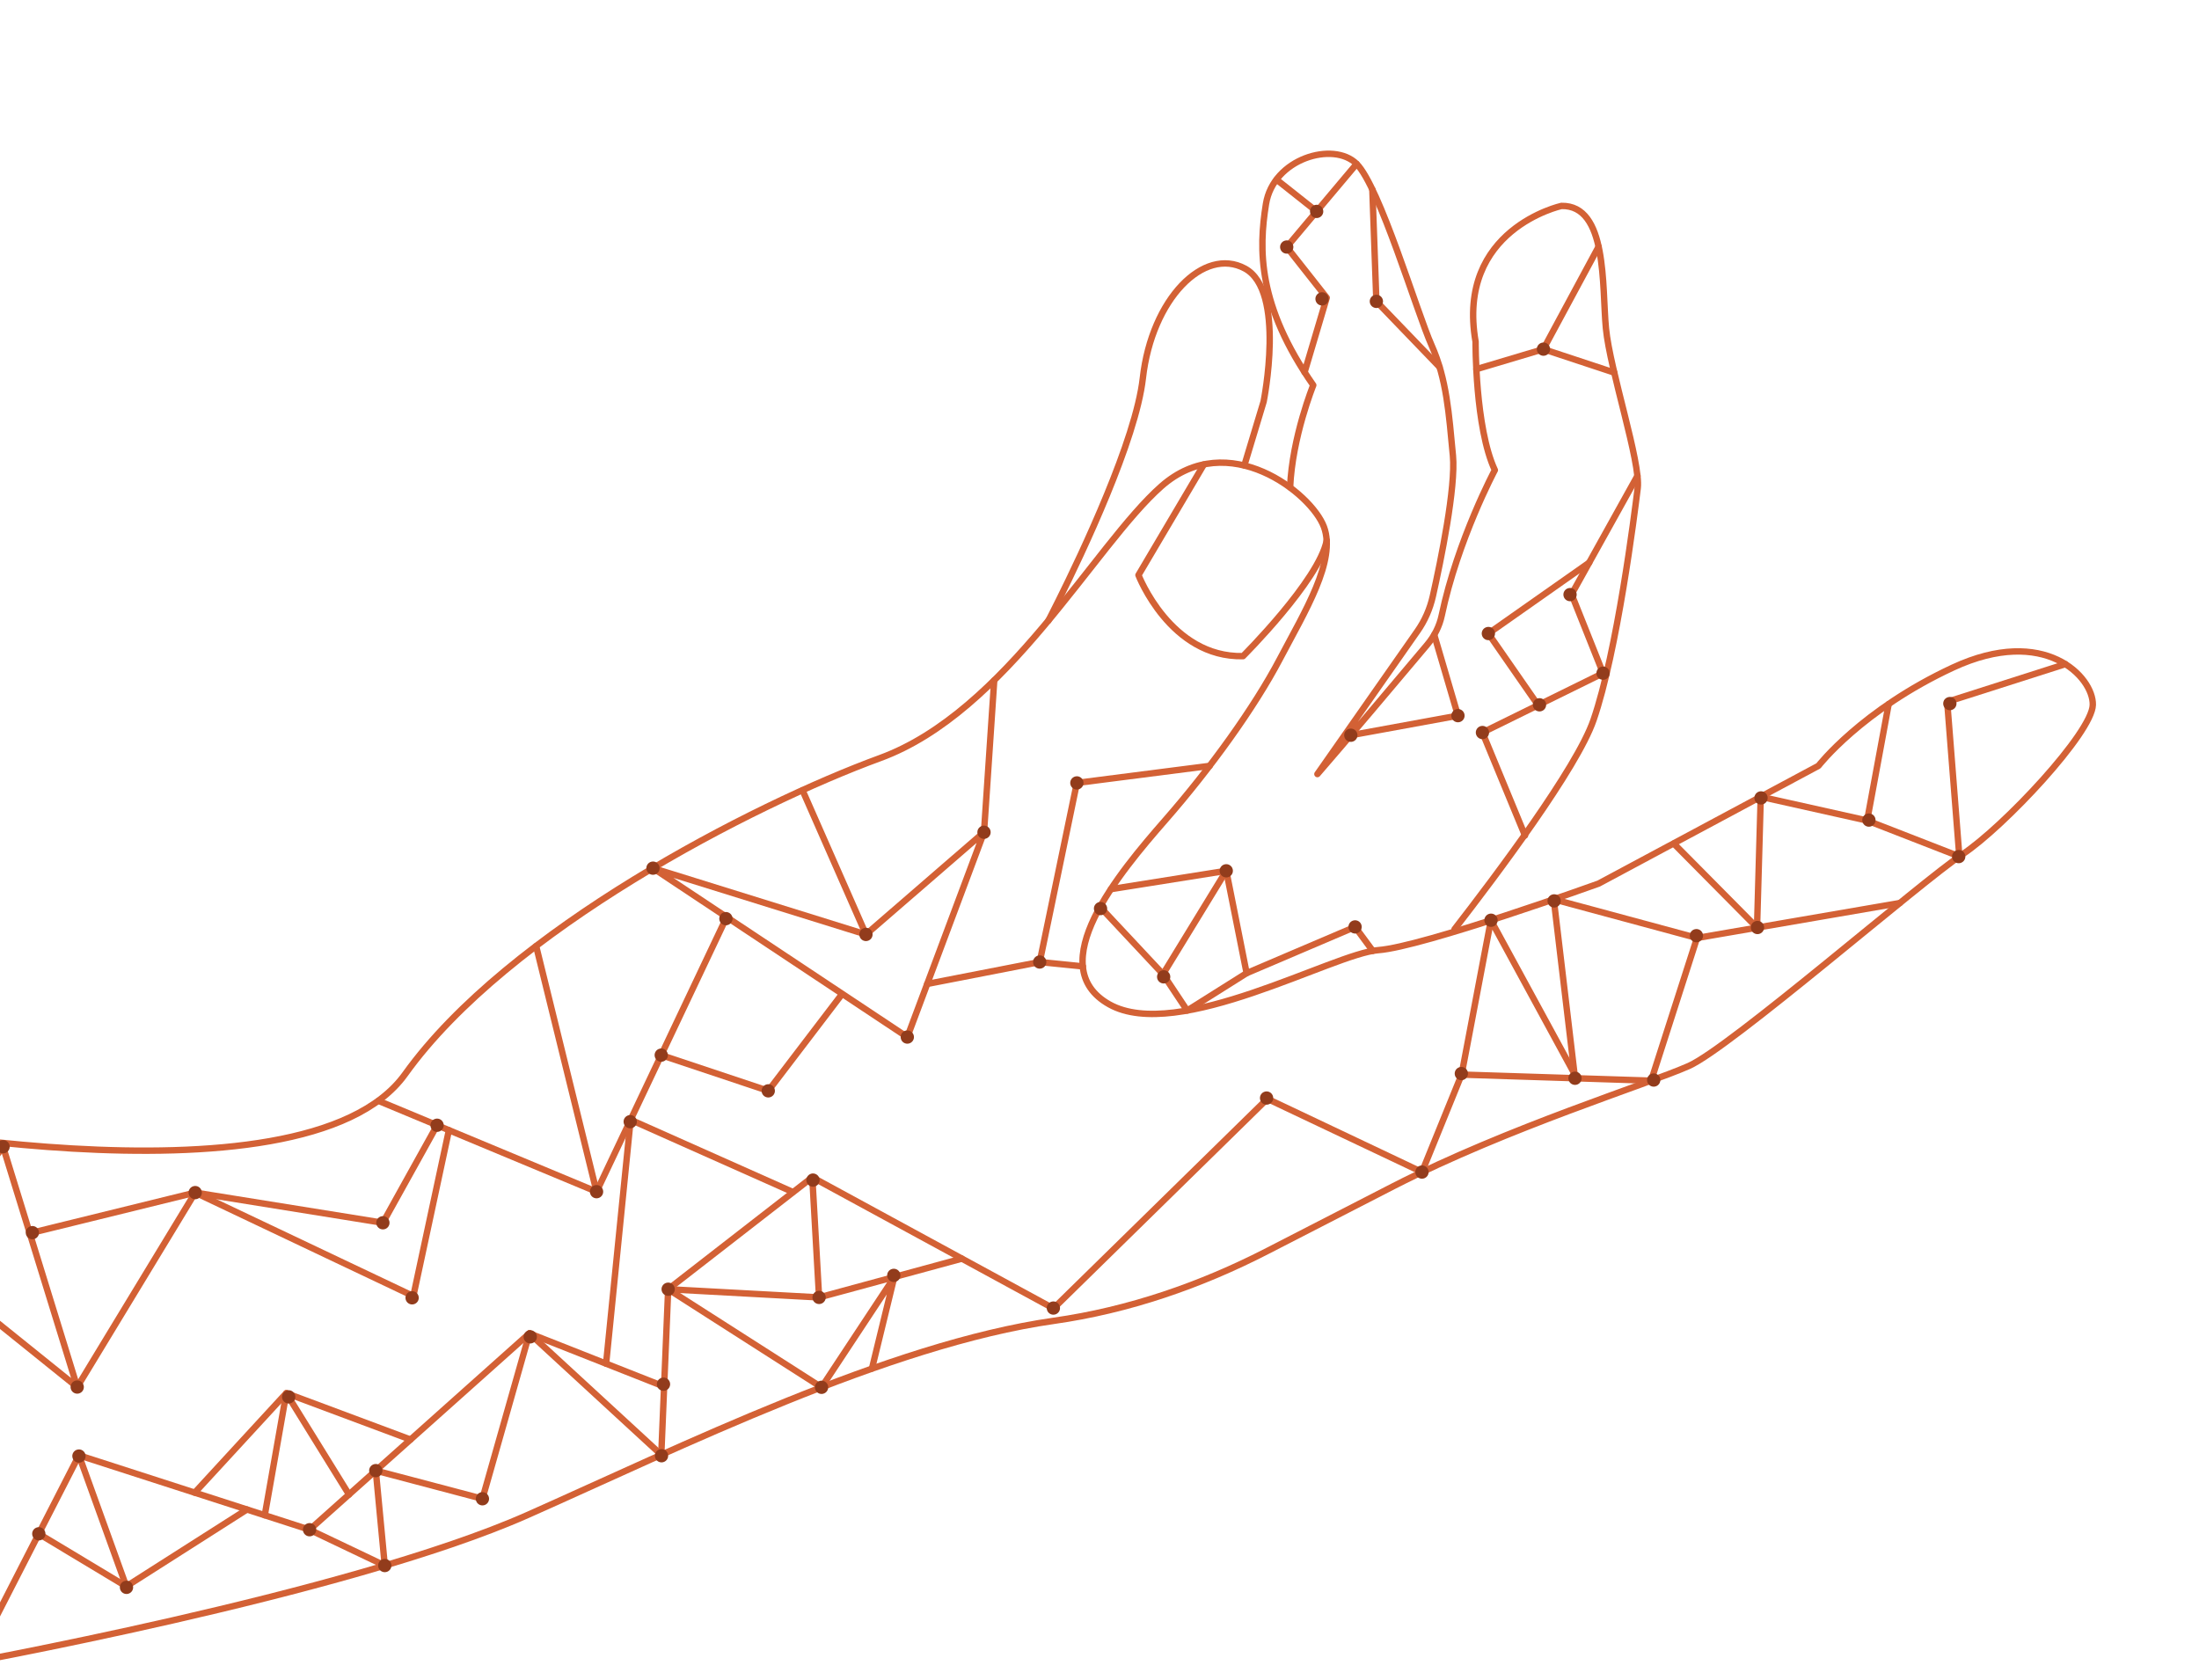 <svg xmlns="http://www.w3.org/2000/svg" width="343" height="262" viewBox="0 0 343 262" fill="none"><path d="M194.092 72.606L194.412 71.545L197.096 62.653C197.096 62.653 200.595 45.351 194.185 41.888C187.776 38.425 179.657 46.614 178.262 58.981C177.168 68.665 168.752 86.384 165.144 93.622C164.148 95.632 163.514 96.834 163.514 96.834" stroke="#D36135" stroke-linecap="round" stroke-linejoin="round"></path><path d="M226.881 144.939C233.377 136.557 245.967 119.829 248.556 112.314C252.242 101.654 254.951 80.194 255.446 76.151C255.942 72.11 251.133 57.802 250.493 51.208C249.864 44.611 250.75 31.977 243.557 32.12C243.557 32.12 227.099 35.746 230.162 53.304C230.162 53.304 230.069 66.672 233.165 73.328C233.165 73.328 227.355 84.203 224.88 96.002C224.525 97.695 223.715 99.258 222.595 100.59C218.638 105.293 209.324 116.354 205.491 120.742L221.08 98.469C222.239 96.821 223.049 94.962 223.495 92.993C224.73 87.491 227.1 75.993 226.626 71.059C225.996 64.462 225.655 59.167 223.311 53.89C220.969 48.623 215.187 29.114 211.594 25.549C208.002 21.985 198.615 24.716 197.466 31.814C196.319 38.922 196.15 47.597 204.843 60.082C204.843 60.082 201.562 68.18 201.232 76.027" stroke="#D36135" stroke-linecap="round" stroke-linejoin="round"></path><path d="M-7.391 259.852C-7.391 259.852 54.152 248.79 82.257 236.329C105.968 225.804 138.625 209.687 164.363 206.029C176.033 204.373 187.273 200.498 197.748 195.1C203.57 192.094 210.297 188.642 217.381 185.008C235.325 175.828 256.948 169.146 263.417 166.276C269.885 163.406 299.673 137.513 306.107 133.257C312.531 129.003 326.353 114.276 326.436 109.934C326.52 105.592 318.918 97.498 304.644 104.116C290.38 110.732 283.64 119.458 283.64 119.458L249.359 137.824C249.359 137.824 221.918 147.703 214.973 148.206C208.028 148.71 183.73 162.644 173.047 156.672C162.376 150.706 174.62 136.092 181.72 127.974C188.821 119.856 195.678 110.318 199.615 102.83C203.555 95.352 208.455 87.437 206.509 82.189C204.563 76.941 191.579 66.642 181.145 75.855C170.711 85.068 157.001 111.031 137.265 118.254C117.538 125.473 79.246 145.143 63.192 167.551C47.139 189.96 -28.546 173.943 -28.546 173.943" stroke="#D36135" stroke-linecap="round" stroke-linejoin="round"></path><path d="M187.77 72.46L177.579 89.707C177.579 89.707 182.537 102.604 193.886 102.348C193.886 102.348 205.731 90.537 206.944 84.301" stroke="#D36135" stroke-linecap="round" stroke-linejoin="round"></path><path d="M296.333 140.86L264.696 146.308L257.545 168.566L227.98 167.619L232.55 143.544L245.434 167.224" stroke="#D36135" stroke-linecap="round" stroke-linejoin="round"></path><path d="M227.98 167.619L221.798 182.823L197.685 171.394L164.32 204.095L126.701 183.637L104.221 201.097L103.146 226.921" stroke="#D36135" stroke-linecap="round" stroke-linejoin="round"></path><path d="M294.594 109.822L291.233 127.988L274.641 124.282" stroke="#D36135" stroke-linecap="round" stroke-linejoin="round"></path><path d="M291.233 127.988L305.618 133.589L303.723 109.478L322.15 103.592" stroke="#D36135" stroke-linecap="round" stroke-linejoin="round"></path><path d="M264.696 146.308L242.354 140.276L245.671 168.19" stroke="#D36135" stroke-linecap="round" stroke-linejoin="round"></path><path d="M274.641 124.282L274.062 144.691L261.074 131.582" stroke="#D36135" stroke-linecap="round" stroke-linejoin="round"></path><path d="M128.146 216.396L104.222 201.097" stroke="#D36135" stroke-linecap="round" stroke-linejoin="round"></path><path d="M126.701 183.637L127.761 202.375L104.222 201.097" stroke="#D36135" stroke-linecap="round" stroke-linejoin="round"></path><path d="M150.026 196.327L127.761 202.375" stroke="#D36135" stroke-linecap="round" stroke-linejoin="round"></path><path d="M136.008 213.48L139.479 199.238L128.146 216.397" stroke="#D36135" stroke-linecap="round" stroke-linejoin="round"></path><path d="M103.582 216.279L82.575 207.986L48.288 238.61L12.317 227.003L-4.208 259.259" stroke="#D36135" stroke-linecap="round" stroke-linejoin="round"></path><path d="M82.575 207.986L75.249 233.784L58.615 229.391" stroke="#D36135" stroke-linecap="round" stroke-linejoin="round"></path><path d="M103.146 226.921L82.575 207.986" stroke="#D36135" stroke-linecap="round" stroke-linejoin="round"></path><path d="M58.615 229.392L60.018 244.199L48.288 238.61" stroke="#D36135" stroke-linecap="round" stroke-linejoin="round"></path><path d="M38.52 235.455L19.694 247.451L12.317 227.003" stroke="#D36135" stroke-linecap="round" stroke-linejoin="round"></path><path d="M6.053 239.247L19.694 247.451" stroke="#D36135" stroke-linecap="round" stroke-linejoin="round"></path><path d="M30.372 232.831L44.655 217.314L64.038 224.549" stroke="#D36135" stroke-linecap="round" stroke-linejoin="round"></path><path d="M54.44 233.124L44.655 217.314L41.298 236.356" stroke="#D36135" stroke-linecap="round" stroke-linejoin="round"></path><path d="M153.486 129.816L141.523 161.764L101.853 135.418L135.071 145.758L153.486 129.816Z" stroke="#D36135" stroke-linecap="round" stroke-linejoin="round"></path><path d="M113.226 143.292L93.05 185.882L59.038 171.712" stroke="#D36135" stroke-linecap="round" stroke-linejoin="round"></path><path d="M155.078 106.137L153.486 129.817" stroke="#D36135" stroke-linecap="round" stroke-linejoin="round"></path><path d="M93.05 185.882L83.628 147.583" stroke="#D36135" stroke-linecap="round" stroke-linejoin="round"></path><path d="M131.313 155.094L119.834 170.153L103.142 164.581" stroke="#D36135" stroke-linecap="round" stroke-linejoin="round"></path><path d="M70.023 176.289L64.471 202.169L30.448 186.025L12.044 216.356L-12.503 196.592L0.476 178.87L12.044 216.356" stroke="#D36135" stroke-linecap="round" stroke-linejoin="round"></path><path d="M68.174 175.518L59.724 190.731L30.449 186.025L4.644 192.373" stroke="#D36135" stroke-linecap="round" stroke-linejoin="round"></path><path d="M188.683 119.467L167.971 122.122L162.175 150.058L144.63 153.476" stroke="#D36135" stroke-linecap="round" stroke-linejoin="round"></path><path d="M162.174 150.059L168.903 150.738" stroke="#D36135" stroke-linecap="round" stroke-linejoin="round"></path><path d="M125.174 123.267L135.071 145.758" stroke="#D36135" stroke-linecap="round" stroke-linejoin="round"></path><path d="M123.639 185.922L98.363 174.664L94.537 212.714" stroke="#D36135" stroke-linecap="round" stroke-linejoin="round"></path><path d="M237.868 130.328L231.232 114.262L250.045 105.006L245.136 92.699L255.406 74.228" stroke="#D36135" stroke-linecap="round" stroke-linejoin="round"></path><path d="M239.913 109.992L232.156 98.819L247.885 87.764" stroke="#D36135" stroke-linecap="round" stroke-linejoin="round"></path><path d="M210.7 114.685L227.414 111.63L223.711 99.026" stroke="#D36135" stroke-linecap="round" stroke-linejoin="round"></path><path d="M251.791 58.116L240.738 54.464L230.285 57.585" stroke="#D36135" stroke-linecap="round" stroke-linejoin="round"></path><path d="M249.349 38.482L240.738 54.463" stroke="#D36135" stroke-linecap="round" stroke-linejoin="round"></path><path d="M224.538 57.244L214.687 47.009L214.06 29.56" stroke="#D36135" stroke-linecap="round" stroke-linejoin="round"></path><path d="M203.489 58.059L206.94 46.443L200.703 38.531L205.37 32.976L211.6 25.569" stroke="#D36135" stroke-linecap="round" stroke-linejoin="round"></path><path d="M199.123 28.026L205.37 32.976" stroke="#D36135" stroke-linecap="round" stroke-linejoin="round"></path><path d="M214.124 148.32L211.366 144.582L194.449 151.797L191.272 135.831L173.284 138.693" stroke="#D36135" stroke-linecap="round" stroke-linejoin="round"></path><path d="M171.601 141.474L181.406 151.952L191.272 135.831" stroke="#D36135" stroke-linecap="round" stroke-linejoin="round"></path><path d="M194.449 151.797L185.18 157.628L181.406 151.952" stroke="#D36135" stroke-linecap="round" stroke-linejoin="round"></path><path d="M304.512 133.861C304.375 133.303 304.713 132.744 305.271 132.607C305.829 132.47 306.387 132.808 306.524 133.366C306.662 133.924 306.324 134.482 305.766 134.62C305.208 134.757 304.649 134.419 304.512 133.861Z" fill="#923C1C"></path><path d="M303.131 109.993C302.994 109.435 303.332 108.877 303.89 108.739C304.448 108.602 305.006 108.94 305.144 109.498C305.281 110.056 304.943 110.615 304.385 110.752C303.827 110.889 303.268 110.551 303.131 109.993Z" fill="#923C1C"></path><path d="M290.505 128.167C290.368 127.609 290.706 127.05 291.264 126.913C291.822 126.775 292.381 127.113 292.518 127.671C292.655 128.229 292.317 128.788 291.759 128.925C291.201 129.063 290.643 128.725 290.505 128.167Z" fill="#923C1C"></path><path d="M273.679 124.709C273.542 124.151 273.88 123.592 274.438 123.455C274.996 123.318 275.554 123.656 275.691 124.214C275.829 124.772 275.491 125.331 274.933 125.468C274.375 125.605 273.816 125.267 273.679 124.709Z" fill="#923C1C"></path><path d="M273.125 144.921C272.987 144.363 273.325 143.805 273.883 143.667C274.441 143.53 275 143.868 275.137 144.426C275.274 144.984 274.936 145.543 274.378 145.68C273.821 145.817 273.262 145.479 273.125 144.921Z" fill="#923C1C"></path><path d="M263.601 146.197C263.464 145.639 263.802 145.08 264.36 144.943C264.918 144.806 265.477 145.144 265.614 145.702C265.751 146.26 265.413 146.818 264.855 146.956C264.297 147.093 263.738 146.755 263.601 146.197Z" fill="#923C1C"></path><path d="M256.937 168.715C256.8 168.157 257.138 167.599 257.696 167.462C258.254 167.324 258.812 167.662 258.95 168.22C259.087 168.778 258.749 169.337 258.191 169.474C257.633 169.611 257.074 169.273 256.937 168.715Z" fill="#923C1C"></path><path d="M244.665 168.438C244.527 167.88 244.865 167.321 245.423 167.184C245.981 167.047 246.54 167.385 246.677 167.943C246.815 168.501 246.476 169.059 245.919 169.197C245.361 169.334 244.802 168.996 244.665 168.438Z" fill="#923C1C"></path><path d="M226.934 167.707C226.797 167.149 227.135 166.59 227.693 166.453C228.251 166.315 228.81 166.654 228.947 167.211C229.084 167.769 228.746 168.328 228.188 168.465C227.63 168.603 227.071 168.265 226.934 167.707Z" fill="#923C1C"></path><path d="M220.792 183.07C220.655 182.512 220.993 181.954 221.551 181.816C222.109 181.679 222.667 182.017 222.805 182.575C222.942 183.133 222.604 183.692 222.046 183.829C221.488 183.966 220.929 183.628 220.792 183.07Z" fill="#923C1C"></path><path d="M196.555 171.524C196.418 170.966 196.756 170.408 197.314 170.27C197.871 170.133 198.43 170.471 198.567 171.029C198.705 171.587 198.367 172.146 197.809 172.283C197.251 172.42 196.692 172.082 196.555 171.524Z" fill="#923C1C"></path><path d="M163.299 204.283C163.162 203.725 163.5 203.166 164.058 203.029C164.616 202.892 165.175 203.23 165.312 203.788C165.449 204.346 165.111 204.904 164.553 205.042C163.995 205.179 163.437 204.841 163.299 204.283Z" fill="#923C1C"></path><path d="M126.562 183.069C126.006 183.206 125.666 183.767 125.803 184.323C125.94 184.879 126.501 185.219 127.057 185.082C127.612 184.945 127.952 184.384 127.815 183.828C127.679 183.272 127.117 182.932 126.562 183.069Z" fill="#923C1C"></path><path d="M126.754 202.622C126.617 202.064 126.955 201.506 127.513 201.369C128.071 201.231 128.629 201.569 128.767 202.127C128.904 202.685 128.566 203.244 128.008 203.381C127.45 203.518 126.891 203.18 126.754 202.622Z" fill="#923C1C"></path><path d="M103.215 201.344C103.078 200.786 103.416 200.228 103.974 200.09C104.532 199.953 105.09 200.291 105.228 200.849C105.365 201.407 105.027 201.966 104.469 202.103C103.911 202.24 103.352 201.902 103.215 201.344Z" fill="#923C1C"></path><path d="M102.177 227.318C102.04 226.76 102.378 226.202 102.936 226.064C103.494 225.927 104.052 226.265 104.189 226.823C104.327 227.381 103.989 227.94 103.431 228.077C102.873 228.214 102.314 227.876 102.177 227.318Z" fill="#923C1C"></path><path d="M102.485 216.158C102.348 215.6 102.686 215.042 103.244 214.904C103.802 214.767 104.36 215.105 104.498 215.663C104.635 216.221 104.297 216.78 103.739 216.917C103.181 217.054 102.622 216.716 102.485 216.158Z" fill="#923C1C"></path><path d="M81.701 208.771C81.564 208.213 81.902 207.655 82.46 207.517C83.018 207.38 83.577 207.718 83.714 208.276C83.851 208.834 83.513 209.393 82.955 209.53C82.397 209.667 81.838 209.329 81.701 208.771Z" fill="#923C1C"></path><path d="M75.001 232.778C74.446 232.914 74.106 233.476 74.243 234.032C74.379 234.587 74.941 234.927 75.497 234.79C76.052 234.654 76.392 234.092 76.255 233.536C76.119 232.981 75.557 232.641 75.001 232.778Z" fill="#923C1C"></path><path d="M57.608 229.639C57.471 229.081 57.809 228.522 58.367 228.385C58.925 228.248 59.484 228.586 59.621 229.144C59.758 229.702 59.42 230.26 58.862 230.398C58.304 230.535 57.746 230.197 57.608 229.639Z" fill="#923C1C"></path><path d="M59.011 244.446C58.874 243.888 59.212 243.33 59.77 243.192C60.328 243.055 60.886 243.393 61.023 243.951C61.161 244.509 60.823 245.068 60.265 245.205C59.707 245.342 59.148 245.004 59.011 244.446Z" fill="#923C1C"></path><path d="M47.281 238.857C47.144 238.3 47.482 237.741 48.04 237.604C48.598 237.466 49.157 237.804 49.294 238.362C49.431 238.92 49.093 239.479 48.535 239.616C47.977 239.753 47.419 239.415 47.281 238.857Z" fill="#923C1C"></path><path d="M44.022 218.136C43.885 217.578 44.223 217.019 44.781 216.882C45.339 216.745 45.897 217.083 46.035 217.641C46.172 218.199 45.834 218.757 45.276 218.895C44.718 219.032 44.159 218.694 44.022 218.136Z" fill="#923C1C"></path><path d="M18.724 247.848C18.587 247.29 18.924 246.732 19.483 246.594C20.04 246.457 20.599 246.795 20.736 247.353C20.874 247.911 20.535 248.47 19.978 248.607C19.42 248.744 18.861 248.406 18.724 247.848Z" fill="#923C1C"></path><path d="M5.046 239.495C4.909 238.937 5.247 238.379 5.805 238.241C6.363 238.104 6.921 238.442 7.059 239C7.196 239.558 6.858 240.117 6.3 240.254C5.742 240.391 5.183 240.053 5.046 239.495Z" fill="#923C1C"></path><path d="M11.308 227.367C11.171 226.809 11.509 226.251 12.067 226.113C12.625 225.976 13.184 226.314 13.321 226.872C13.458 227.43 13.12 227.989 12.562 228.126C12.004 228.263 11.445 227.925 11.308 227.367Z" fill="#923C1C"></path><path d="M11.037 216.603C10.9 216.045 11.238 215.487 11.796 215.349C12.354 215.212 12.912 215.55 13.05 216.108C13.187 216.666 12.849 217.225 12.291 217.362C11.733 217.499 11.175 217.161 11.037 216.603Z" fill="#923C1C"></path><path d="M-0.53 179.117C-0.667 178.56 -0.329 178.001 0.229 177.864C0.787 177.726 1.345 178.064 1.482 178.622C1.62 179.18 1.282 179.739 0.724 179.876C0.166 180.013 -0.393 179.675 -0.53 179.117Z" fill="#923C1C"></path><path d="M4.046 192.52C3.908 191.962 4.246 191.404 4.804 191.266C5.362 191.129 5.921 191.467 6.058 192.025C6.195 192.583 5.857 193.142 5.299 193.279C4.741 193.416 4.183 193.078 4.046 192.52Z" fill="#923C1C"></path><path d="M29.442 186.273C29.305 185.715 29.643 185.156 30.201 185.019C30.759 184.881 31.317 185.219 31.455 185.777C31.592 186.335 31.254 186.894 30.696 187.031C30.138 187.169 29.579 186.83 29.442 186.273Z" fill="#923C1C"></path><path d="M58.717 190.979C58.58 190.421 58.918 189.862 59.476 189.725C60.034 189.588 60.592 189.926 60.73 190.484C60.867 191.042 60.529 191.601 59.971 191.738C59.413 191.875 58.854 191.537 58.717 190.979Z" fill="#923C1C"></path><path d="M63.276 202.685C63.139 202.127 63.477 201.568 64.035 201.431C64.593 201.294 65.152 201.632 65.289 202.19C65.426 202.747 65.088 203.306 64.53 203.443C63.972 203.581 63.414 203.243 63.276 202.685Z" fill="#923C1C"></path><path d="M67.168 175.766C67.031 175.208 67.369 174.65 67.927 174.512C68.485 174.375 69.043 174.713 69.181 175.271C69.318 175.829 68.98 176.388 68.422 176.525C67.864 176.662 67.305 176.324 67.168 175.766Z" fill="#923C1C"></path><path d="M92.044 186.13C91.907 185.572 92.245 185.013 92.803 184.876C93.361 184.739 93.919 185.077 94.057 185.635C94.194 186.193 93.856 186.751 93.298 186.888C92.74 187.026 92.181 186.688 92.044 186.13Z" fill="#923C1C"></path><path d="M97.294 175.212C97.156 174.655 97.494 174.096 98.052 173.959C98.61 173.821 99.169 174.159 99.306 174.717C99.443 175.275 99.105 175.834 98.547 175.971C97.99 176.108 97.431 175.77 97.294 175.212Z" fill="#923C1C"></path><path d="M102.135 164.829C101.998 164.271 102.336 163.712 102.894 163.575C103.452 163.438 104.011 163.776 104.148 164.334C104.285 164.891 103.947 165.45 103.389 165.587C102.831 165.725 102.273 165.387 102.135 164.829Z" fill="#923C1C"></path><path d="M118.827 170.401C118.69 169.843 119.028 169.284 119.586 169.147C120.144 169.01 120.703 169.348 120.84 169.906C120.977 170.464 120.639 171.022 120.081 171.16C119.523 171.297 118.965 170.959 118.827 170.401Z" fill="#923C1C"></path><path d="M112.219 143.54C112.082 142.982 112.42 142.423 112.978 142.286C113.536 142.149 114.095 142.487 114.232 143.045C114.369 143.603 114.031 144.161 113.473 144.299C112.915 144.436 112.357 144.098 112.219 143.54Z" fill="#923C1C"></path><path d="M100.847 135.666C100.71 135.108 101.048 134.549 101.606 134.412C102.163 134.274 102.722 134.613 102.859 135.17C102.997 135.728 102.659 136.287 102.101 136.424C101.543 136.562 100.984 136.224 100.847 135.666Z" fill="#923C1C"></path><path d="M134.065 146.006C133.927 145.448 134.265 144.889 134.823 144.752C135.381 144.615 135.94 144.953 136.077 145.511C136.214 146.069 135.876 146.627 135.318 146.765C134.76 146.902 134.202 146.564 134.065 146.006Z" fill="#923C1C"></path><path d="M140.517 162.012C140.379 161.454 140.718 160.895 141.275 160.758C141.833 160.62 142.392 160.958 142.529 161.516C142.667 162.074 142.329 162.633 141.771 162.77C141.213 162.908 140.654 162.569 140.517 162.012Z" fill="#923C1C"></path><path d="M152.48 130.064C152.342 129.506 152.68 128.947 153.238 128.81C153.796 128.673 154.355 129.011 154.492 129.569C154.629 130.127 154.291 130.685 153.733 130.823C153.176 130.96 152.617 130.622 152.48 130.064Z" fill="#923C1C"></path><path d="M166.964 122.369C166.827 121.811 167.165 121.253 167.723 121.115C168.281 120.978 168.84 121.316 168.977 121.874C169.114 122.432 168.776 122.991 168.218 123.128C167.66 123.265 167.102 122.927 166.964 122.369Z" fill="#923C1C"></path><path d="M161.168 150.306C161.031 149.748 161.369 149.189 161.927 149.052C162.485 148.915 163.043 149.253 163.181 149.811C163.318 150.369 162.98 150.927 162.422 151.065C161.864 151.202 161.305 150.864 161.168 150.306Z" fill="#923C1C"></path><path d="M181.261 151.365C180.706 151.501 180.366 152.063 180.503 152.618C180.639 153.174 181.201 153.514 181.756 153.377C182.312 153.24 182.652 152.679 182.515 152.123C182.378 151.568 181.817 151.228 181.261 151.365Z" fill="#923C1C"></path><path d="M190.265 136.079C190.128 135.521 190.466 134.962 191.024 134.825C191.582 134.688 192.141 135.026 192.278 135.584C192.415 136.142 192.077 136.7 191.519 136.838C190.961 136.975 190.403 136.637 190.265 136.079Z" fill="#923C1C"></path><path d="M210.359 144.83C210.222 144.272 210.56 143.713 211.118 143.576C211.676 143.439 212.235 143.777 212.372 144.335C212.509 144.892 212.171 145.451 211.613 145.588C211.055 145.726 210.497 145.388 210.359 144.83Z" fill="#923C1C"></path><path d="M209.693 114.932C209.556 114.374 209.894 113.816 210.452 113.679C211.01 113.541 211.568 113.879 211.706 114.437C211.843 114.995 211.505 115.554 210.947 115.691C210.389 115.828 209.83 115.49 209.693 114.932Z" fill="#923C1C"></path><path d="M226.407 111.877C226.27 111.319 226.608 110.76 227.166 110.623C227.724 110.486 228.283 110.824 228.42 111.382C228.557 111.94 228.219 112.498 227.661 112.636C227.103 112.773 226.545 112.435 226.407 111.877Z" fill="#923C1C"></path><path d="M230.225 114.509C230.088 113.951 230.426 113.393 230.984 113.255C231.542 113.118 232.101 113.456 232.238 114.014C232.375 114.572 232.037 115.131 231.479 115.268C230.921 115.405 230.362 115.067 230.225 114.509Z" fill="#923C1C"></path><path d="M239.125 110.185C238.988 109.627 239.326 109.069 239.884 108.931C240.442 108.794 241 109.132 241.138 109.69C241.275 110.248 240.937 110.807 240.379 110.944C239.821 111.081 239.262 110.743 239.125 110.185Z" fill="#923C1C"></path><path d="M231.149 99.067C231.012 98.508 231.35 97.95 231.908 97.813C232.466 97.675 233.024 98.013 233.162 98.571C233.299 99.129 232.961 99.688 232.403 99.825C231.845 99.963 231.286 99.624 231.149 99.067Z" fill="#923C1C"></path><path d="M239.742 54.709C239.605 54.151 239.943 53.592 240.501 53.455C241.058 53.317 241.617 53.656 241.754 54.213C241.892 54.771 241.554 55.33 240.996 55.467C240.438 55.605 239.879 55.267 239.742 54.709Z" fill="#923C1C"></path><path d="M204.364 33.224C204.227 32.666 204.565 32.107 205.123 31.97C205.681 31.833 206.239 32.171 206.376 32.729C206.514 33.287 206.176 33.845 205.618 33.983C205.06 34.12 204.501 33.782 204.364 33.224Z" fill="#923C1C"></path><path d="M199.697 38.778C199.56 38.22 199.898 37.661 200.456 37.524C201.014 37.387 201.572 37.725 201.709 38.283C201.847 38.841 201.509 39.4 200.951 39.537C200.393 39.674 199.834 39.336 199.697 38.778Z" fill="#923C1C"></path><path d="M205.206 46.869C205.068 46.311 205.406 45.753 205.964 45.615C206.522 45.478 207.081 45.816 207.218 46.374C207.356 46.932 207.017 47.491 206.46 47.628C205.902 47.765 205.343 47.427 205.206 46.869Z" fill="#923C1C"></path><path d="M213.68 47.257C213.543 46.699 213.881 46.14 214.439 46.003C214.997 45.866 215.556 46.204 215.693 46.762C215.83 47.32 215.492 47.878 214.934 48.016C214.376 48.153 213.818 47.815 213.68 47.257Z" fill="#923C1C"></path><path d="M249.038 105.253C248.901 104.695 249.239 104.137 249.797 103.999C250.355 103.862 250.914 104.2 251.051 104.758C251.188 105.316 250.85 105.875 250.292 106.012C249.734 106.149 249.175 105.811 249.038 105.253Z" fill="#923C1C"></path><path d="M243.888 92.995C243.751 92.437 244.089 91.879 244.647 91.741C245.205 91.604 245.764 91.942 245.901 92.5C246.038 93.058 245.7 93.617 245.142 93.754C244.584 93.891 244.026 93.553 243.888 92.995Z" fill="#923C1C"></path><path d="M170.656 141.97C170.519 141.412 170.857 140.854 171.415 140.716C171.973 140.579 172.531 140.917 172.668 141.475C172.806 142.033 172.468 142.592 171.91 142.729C171.352 142.866 170.793 142.528 170.656 141.97Z" fill="#923C1C"></path><path d="M138.408 199.185C138.271 198.627 138.609 198.068 139.167 197.931C139.725 197.794 140.284 198.132 140.421 198.69C140.558 199.247 140.22 199.806 139.662 199.943C139.104 200.081 138.546 199.743 138.408 199.185Z" fill="#923C1C"></path><path d="M127.139 216.644C127.002 216.086 127.34 215.527 127.898 215.39C128.456 215.253 129.015 215.591 129.152 216.149C129.289 216.707 128.951 217.266 128.393 217.403C127.835 217.54 127.277 217.202 127.139 216.644Z" fill="#923C1C"></path><path d="M241.409 140.773C241.272 140.215 241.61 139.656 242.168 139.519C242.726 139.382 243.285 139.72 243.422 140.278C243.559 140.836 243.221 141.394 242.663 141.532C242.105 141.669 241.547 141.331 241.409 140.773Z" fill="#923C1C"></path><path d="M231.563 143.787C231.426 143.229 231.764 142.67 232.322 142.533C232.88 142.396 233.438 142.734 233.576 143.292C233.713 143.85 233.375 144.408 232.817 144.546C232.259 144.683 231.7 144.345 231.563 143.787Z" fill="#923C1C"></path></svg>